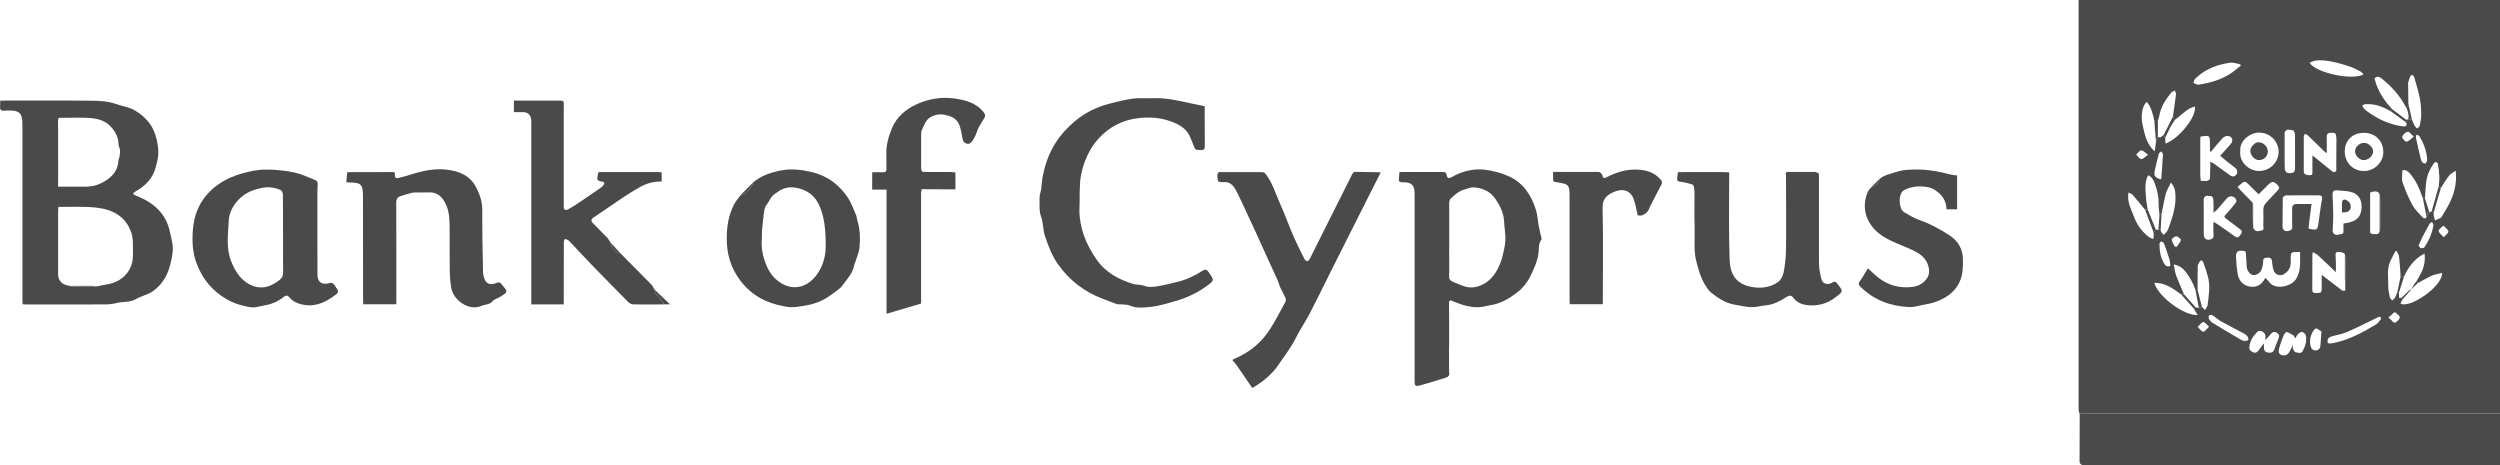 <?xml version="1.0" encoding="UTF-8"?>
<svg id="Layer_2" data-name="Layer 2" xmlns="http://www.w3.org/2000/svg" viewBox="0 0 566.02 105.35">
  <defs>
    <style>
      .cls-1 {
        fill: #4a4a4a;
      }
    </style>
  </defs>
  <g id="Layer_1-2" data-name="Layer 1">
    <g>
      <path class="cls-1" d="m470.83,93.67c-.08-.32-.22-.63-.22-.95-.01-10.67,0-21.34,0-32.02,0-20.23,0-40.47,0-60.7h95.42v93.65c-31.3,0-62.59,0-93.89,0-.44,0-.87.02-1.31.02Zm67.94-41.31c.04-.26.13-.51.13-.77,0-2.23,0-4.46,0-6.69,0-.29-.08-.57-.12-.86-.29-.75-.95-.9-2.16-.45v8.42c0,.43-.11.95.54.96.6.01,1.37.33,1.61-.62Zm-21.44-13.99c.18.86.81.9,1.5.81.73-.09.79-.64.79-1.2,0-2.51.01-5.01-.02-7.52,0-.34-.27-.96-.43-.96-.63-.01-1.42-.49-1.87.38-.04.23-.12.47-.12.7,0,2.21,0,4.41.01,6.62,0,.23.07.47.11.7,0,.09,0,.19.01.28-.01.02-.04.04-.04.06.01.04.04.08.06.13Zm-24.94-11.2c-.14-.26-.28-.51-.42-.77.23-1.67.49-3.35.69-5.02.03-.28-.16-.58-.24-.87-.27.14-.63.22-.81.44-1.25,1.52-2.34,3.13-2.69,5.12-.07.42-.23.83-.35,1.24-.26.06-.52.11-.79.17-.32-1.56-.67-3.1-1.7-4.39-1.05.62-1.41,3.26-1.03,4.93.49,2.18.84,4.53,2.79,6.24.12-.82.21-1.45.29-2.08.14-.43.29-.85.43-1.28.63.59.9-.16,1.32-.34.11.22.23.45.34.67.02.41.04.83.06,1.28,3.05-1.07,7.14-6.16,6.66-8.42-.56.24-1.14.39-1.59.71-1.02.74-1.97,1.58-2.95,2.37Zm52.36.54c.02-.19.04-.39.05-.58.15-.05.3-.11.46-.16.28.06.56.11.84.17.21.46.39.94.63,1.39.12.22.34.39.51.58.2-.2.54-.36.59-.59.18-.86.36-1.74.35-2.61-.01-1.23-.08-2.48-.32-3.69-.32-1.62-.82-3.21-1.28-4.81-.06-.19-.28-.39-.47-.47-.08-.03-.35.22-.42.39-.19.44-.31.91-.46,1.37-.02.02-.06.03-.05.05,0,.04.03.08.04.12.02,1.52.04,3.04.05,4.56.03.1.05.21.08.31.01.11.03.22.04.33l-.64.19c-.1-.15-.21-.3-.29-.46-1.28-2.36-3.09-4.28-5.16-5.97-.53-.43-1.1-.7-1.69-.09.65,2.75,2.13,5.02,4.05,7.03-.11.15-.22.31-.32.46-1.79-1.07-3.68-1.8-5.82-1.64-.22.02-.43.15-.65.23.08.22.11.47.25.64.24.29.53.54.84.76,2.46,1.78,5.13,3.05,8.19,3.4.62.07.86-.28.61-.9Zm-47.19,37.96h-.48c-.56-1.59-1.33-3.07-2.43-4.36-.6-.71-1.31-1.21-2.5-1.44.21.99.28,1.79.55,2.52.54,1.44,1.18,2.84,1.78,4.26-.23,0-.46,0-.68,0-1.8-1.32-3.59-2.67-6.04-2.61.81,3.07,6.73,7.51,9.81,7.28-.31-.52-.57-.96-.84-1.4l.35-.35c.25.05.5.09.74.14.23-.09.46-.18.69-.27.24.26.48.52.72.78.19-.33.38-.66.57-1,.02-.04.02-.11.03-.16.24-2.19.67-4.38.02-6.57-.31-1.04-.61-2.09-1.01-3.1-.22-.55-.63-.56-.92.02-.13.26-.34.53-.34.8-.03,1.82-.02,3.64-.02,5.46Zm45.94-2.92c0-.3,0-.59-.02-.89-.1-1.28-.16-2.56-.32-3.83-.05-.42-.36-.81-.56-1.21-.09.01-.18.02-.26.04-.39.76-.81,1.51-1.16,2.28-.83,1.82-.42,3.76-.46,5.65-.02.84.19,1.69.36,2.52.06.27.35.49.54.73.23-.24.52-.44.67-.71.22-.41.35-.88.52-1.32.11.11.22.22.32.33.02.37.04.74.06,1.15.22-.03.4-.06.58-.09.07.13.13.27.2.4-.17.29-.33.59-.5.88,1.81,1.4,9.58-3.75,9.45-6.89-.81.21-1.61.31-2.33.63-1.1.49-2.13,1.12-3.2,1.69-.06-.19-.13-.39-.19-.58.24-.42.47-.84.71-1.26.84-1.45,1.25-3,1.03-4.86-2.32,1.17-3.64,3.05-4.65,5.2-.27.05-.54.09-.81.14Zm-54.31-10.72c.03.13.02.29.08.39.17.26.37.5.56.76.22-.21.48-.39.67-.63.18-.23.33-.5.43-.78.96-2.62,1.87-5.25,1.57-8.11-.08-.8-.27-1.56-.99-2.31-.44.93-.94,1.7-1.16,2.53-.41,1.55-.66,3.14-.98,4.72-.15,0-.3,0-.46,0-.06-.77-.18-1.55-.17-2.32.04-1.61-.29-3.16-.85-4.65-.28-.77-.63-1.55-1.5-1.95-.1.18-.19.31-.25.45-.58,1.43-.38,2.92-.29,4.39.06.99.26,1.97.4,2.95-.2,0-.4,0-.6,0-.94-1.14-1.87-2.29-2.84-3.4-.19-.22-.56-.29-.93-.47-.03.38-.04.57-.05.75-.08,1.69.74,3.12,1.29,4.64.7,1.92,1.86,3.52,3.51,4.75.25.19.61.24.92.36.03-.32.06-.64.07-.96,0-.19-.04-.37-.07-.56.18-.2.35-.39.53-.59.19,0,.39,0,.58,0,.17.01.34.02.51.04Zm61.38-4.23c.15.11.29.22.44.33,0,.19-.04.38,0,.57.07.4.17.79.26,1.19.43-.18.87-.34,1.28-.55.16-.08.27-.27.37-.43.67-1.17,1.43-2.31,1.97-3.54.9-2.05,1.37-4.2,1.11-6.72-.61.44-1.17.69-1.51,1.12-.68.87-1.23,1.83-1.83,2.76-.17-.09-.35-.17-.52-.26.05-.74.18-1.49.15-2.23-.04-.96-.14-1.93-.33-2.87-.12-.6-.62-.62-.95-.16-.44.63-.83,1.32-1.13,2.03-.79,1.87-.66,3.88-.85,5.84-.15,0-.3,0-.45,0-.06-.12-.13-.23-.17-.36-.65-1.87-1.43-3.68-2.75-5.2-.45-.52-.96-.97-1.74-.75,0,.92-.23,1.9.05,2.72.59,1.76,1.32,3.49,2.21,5.12.57,1.04,1.49,1.89,2.3,2.78.24.27.67.45.92-.1.34-.25-.14-1.05.66-1,.18-.1.35-.2.53-.29Zm-40.57-1.96c0,1-.03,1.99,0,2.99.02.91.09,1.81.14,2.72.4.81.74.93,1.92.64.66-.16.35-.71.37-1.08.04-1.16.05-2.33,0-3.49-.03-.77.26-1.34.78-1.87.85-.87,1.66-1.78,2.5-2.67.38-.4.43-.74-.02-1.17-.98-.94-1.28-.96-2.27.03-.68.68-1.36,1.36-2.05,2.05-.91-.9-1.73-1.69-2.53-2.5-.37-.37-.73-.44-1.14-.1-.35.28-.7.57-1.11.9.28.32.47.56.69.79.9.93,1.81,1.85,2.72,2.78Zm6.84-1.14c-.02,2.24-.04,4.47-.05,6.71.06.67.51.98,1.1.91.64-.07,1.19-.27,1.11-1.2-.11-1.32-.01-2.65-.03-3.97-.01-.62.33-.93.87-.95,1.1-.04,2.21-.01,3.51-.01-.2,1.57-.4,3.04-.58,4.51-.04.37-.13,1.03-.04,1.06.51.16,1.08.25,1.6.19.2-.02.45-.5.5-.79.31-2,.5-4.01.88-6,.15-.8-.16-.92-.75-.93-2.47-.01-4.95-.02-7.42.01-.24,0-.47.3-.71.45Zm14.12,21.09c0-.08.02-.16.03-.24.02-2.13.05-4.27.05-6.4,0-.53-.08-1.07-.13-1.6-.29-.44-1.65-.7-1.99-.36-.08.08-.14.24-.14.36.02.56.07,1.12.08,1.69.02.74,0,1.47,0,2.38-1.44-1.37-2.74-2.62-4.07-3.84-.3-.27-.69-.44-1.14-.71-.07.36-.11.46-.11.57,0,2.65,0,5.3-.02,7.95,0,.65.35.78.88.75.55-.04,1.24.14,1.25-.75.02-1.05,0-2.09,0-3.37,1.68,1.29,3.21,2.46,4.73,3.63.18-.02.37-.04.55-.06Zm-2.03-27.09c.05-.25.15-.5.16-.76.02-1.93.02-3.87,0-5.8,0-.31-.08-.62-.12-.94-.06-1.04-.21-1.14-1.21-1.15-.89,0-1,.47-.97,1.2.05,1.09.01,2.19.01,3.41-.26-.17-.4-.24-.51-.34-1.26-1.23-2.51-2.47-3.78-3.68-.18-.17-.45-.23-.68-.34-.08.24-.24.47-.24.71-.02,2.57-.02,5.14,0,7.71,0,.68.39.92,1.36.95.72.02.59-.47.6-.89,0-1.15,0-2.29,0-3.58.24.19.35.26.45.34,1.24,1.01,2.48,2.02,3.73,3.02.36.29.74.69,1.21.13Zm-29.94,6.15c-.04.18-.13.36-.13.53,0,2.53,0,5.06.01,7.59,0,.18.09.36.13.53.18.62.64.86,1.23.77.66-.1,1.02-.42.93-1.2-.09-.87-.02-1.76-.02-2.8.35.18.6.26.8.41,1.32.91,2.64,1.81,3.94,2.76.47.34.81.46,1.21-.09.36-.49.82-.91.08-1.45-1.07-.79-2.11-1.62-3.18-2.41-.42-.31-.5-.48-.08-.91.8-.81,1.51-1.71,2.23-2.59.13-.16.25-.46.19-.65-.28-.94-1.48-1.2-2.12-.47-.75.85-1.48,1.74-2.23,2.59-.19.22-.45.38-.83.7,0-1.09.03-1.96-.02-2.81-.02-.32-.23-.9-.36-.9-.61-.01-1.38-.48-1.79.4Zm-.83-5.18c.03.42.07.84.1,1.27.51.01,1.02.07,1.52.01.21-.02.39-.3.58-.46,0-.22.01-.45.02-.67v-.79c.02-.49.04-.99.06-1.48-.01-.15-.03-.31-.04-.46.14-.11.28-.22.42-.33,1.35.96,2.71,1.91,4.03,2.9.53.4.98.38,1.41-.04.42-.41.35-1.16-.17-1.59-.58-.49-1.21-.92-1.8-1.4-.56-.45-1.09-.92-1.62-1.36.88-.99,1.69-1.83,2.43-2.73.65-.79.24-1.73-.78-1.77-.38-.02-.87.25-1.14.54-.91.98-1.75,2.02-2.61,3.04-.08-.03-.15-.06-.23-.09,0-.93.03-1.87-.02-2.79-.01-.25-.27-.67-.44-.69-.55-.04-1.11.07-1.66.13-.02.21-.04.43-.06.64,0,2.71,0,5.42,0,8.13Zm14.73,23.25c.34.35.62.57.81.85,1.32,1.97,5,1.15,6.09-.52,1.27-1.95.92-4.02.96-6.19-.35,0-.61,0-.88,0-1.07,0-1.23.16-1.23,1.2,0,.46.02.92,0,1.38-.06,1.09-.65,1.89-1.53,2.44-.86.53-2.02.11-2.34-.84-.23-.68-.3-1.41-.38-2.13-.07-.72-.52-.8-1.09-.77-.52.03-.92.07-.9.81.01.62-.14,1.28-.37,1.87-.32.85-1.22,1.36-1.96,1.24-.65-.1-1.34-1.02-1.4-1.88-.06-.99-.1-1.99-.18-2.98-.01-.19-.11-.54-.21-.55-.5-.06-1.07-.18-1.5,0-.29.11-.56.69-.54,1.05.06,1.36.16,2.73.38,4.08.24,1.44,1.08,2.53,2.55,2.86,1.6.35,2.88-.24,3.71-1.91Zm22.36-32.85c-2.58-.01-4.36,1.68-4.38,4.18-.02,2.54,1.85,4.48,4.35,4.47,2.38-.01,4.44-2,4.38-4.39-.07-2.47-1.82-4.24-4.35-4.25Zm-28.04,4.18c-.26,2.61,2.14,4.46,4.21,4.47,2.46,0,4.43-1.89,4.48-4.3.05-2.13-1.73-4.4-4.43-4.4-2.02,0-4.46,1.8-4.26,4.23Zm23.36,16.36c2.67-.36,3.75-1.11,4.06-3.06.27-1.72-.3-3.35-1.91-3.95-1.09-.41-2.36-.38-3.55-.5-.73-.08-1.1.23-1.06,1.03.09,1.69.14,3.39.16,5.08,0,.99-.12,1.98-.14,2.97-.01.7.56,1.12,1.22.97.21-.05.41-.13.62-.13.46,0,.63-.21.61-.65-.02-.56,0-1.13,0-1.75Zm-23.23-35.77c-.05-.1-.09-.2-.14-.29-.76-.13-1.55-.45-2.27-.35-2.12.29-4.16.94-5.99,2.08-.7.44-1.34,1-1.95,1.57-.22.21-.26.6-.38.91.38.15.79.47,1.14.41,2.63-.39,5.16-1.11,7.4-2.6.77-.52,1.46-1.14,2.19-1.72Zm27.76,2c-.18-.21-.32-.46-.53-.57-.74-.4-1.47-.82-2.25-1.09-2.06-.72-4.15-1.33-6.33-1.5-1.06-.08-2.12-.03-3.08.56,1.51,2.28,9.63,4.02,12.2,2.61Zm-15.46,59.79c-.18-.35-.22-.58-.35-.67-.51-.31-1.03-.65-1.59-.81-.15-.04-.55.51-.69.84-.37.89-.69,1.8-.96,2.73-.11.4-.22.97-.02,1.26.54.77,1.76.62,2.25-.21.28-.48.5-.99.85-1.69,0,.45-.07.7.02.89.14.3.36.77.58.78.53.04,1.21.47,1.61-.26.6-1.1.97-2.27.72-3.52-.07-.33-.49-.7-.83-.82-.23-.08-.65.22-.89.44-.26.24-.41.59-.69,1.02Zm-7.07,1.13c0,.43,0,.61,0,.79-.03.63.14,1.13.85,1.26.68.13,1.24.02,1.52-.71.32-.86.61-1.72.97-2.56.25-.58.05-.91-.44-1.21-.47-.29-.86-.24-1.22.18-.41.48-.84.94-1.37,1.52.02-.45.06-.73.04-1-.07-.82-1.26-1.47-1.82-.92-.96.96-1.73,2.06-1.83,3.5-.04.7.39.95.91,1.17.52.21.88-.04,1.18-.44.35-.47.7-.93,1.18-1.57Zm14.46-.06c.18.02.34.07.5.06.3-.02.6-.05.89-.11,3.48-.73,6.54-2.4,9.55-4.2.42-.25.72-.72,1.03-1.12.09-.11.08-.41,0-.51-.08-.09-.36-.11-.5-.04-.57.25-1.11.56-1.67.83-1.88.89-3.73,1.84-5.65,2.64-1.04.43-2.19.59-3.28.91-.7.21-1.09.68-.85,1.55Zm-17.98-.75c.04-.82-.53-1.17-1.09-1.48-1.71-.93-3.46-1.8-5.15-2.75-.66-.37-1.21-.91-1.85-1.31-.2-.13-.66-.18-.76-.06-.15.17-.21.59-.1.8.17.35.45.7.78.9,2.05,1.26,4.12,2.48,6.19,3.7.6.36,1.22.67,2,.2Zm16.55-1.91c-.24-.15-.49-.26-.69-.44-.44-.38-.75-.27-1.06.17-.67.97-.95,2.06-.78,3.21.09.6.27,1.31,1.12,1.35.83.03,1.14-.49,1.19-1.22.08-1.01.14-2.02.21-3.07Zm23.92-39.11c-.14-1.86-.82-3.55-1.76-5.13-.1-.17-.44-.2-.67-.3-.04.24-.15.49-.1.71.28,1.33.58,2.66.9,3.99.12.49.24,1,.47,1.44.11.21.48.38.74.39.13,0,.3-.38.4-.62.06-.14.01-.32.01-.48Zm-1.93,19.68c.19.22.33.54.52.57.27.04.71-.03.83-.22.99-1.53,1.74-3.18,2.01-5,.03-.22-.22-.47-.35-.71-.19.16-.45.28-.56.49-.57,1.01-1.12,2.04-1.65,3.07-.28.54-.5,1.12-.8,1.79Zm-58.27-15c.14-1.9.29-3.76.39-5.63.01-.23-.25-.47-.39-.71-.18.17-.48.31-.53.51-.31,1.14-.58,2.29-.84,3.45-.1.44-.22.9-.16,1.33.04.28.35.57.61.75.25.17.59.2.92.29Zm2.07,19.6c-.05-.46-.04-.93-.17-1.35-.39-1.25-.81-2.5-1.27-3.73-.08-.21-.38-.41-.61-.45-.11-.02-.42.34-.42.52,0,1.58.24,3.11,1.07,4.49.27.45.64.82,1.4.52Zm55.12-29.27c-.58-.49-1.06-1.18-1.39-1.11-.5.1-1.09.65-1.25,1.14-.09.26.71,1.17.97,1.12.55-.1,1.01-.66,1.66-1.15Zm6.77,22.78c.44-.51,1.13-1,1.06-1.31-.11-.5-.73-.89-1.13-1.33-.38.4-1.08.81-1.07,1.2.01.44.66.87,1.14,1.44Zm-53.13,20.24c-.54-.45-1.01-1.11-1.3-1.04-.48.12-.85.7-1.27,1.09.41.39.79,1.03,1.25,1.09.34.05.79-.65,1.33-1.14Zm40.6-2.07c.36.34.71.57.94.89.27.37.54.33.83.13.26-.19.53-.41.69-.69.39-.7-.34-.91-.65-1.3-.27-.34-.53-.24-.8.07-.26.3-.6.54-1,.89Zm-48.34-16.04c.14,0,.28.01.42.02.34-.5.79-.97.94-1.53.05-.19-.64-.8-1.02-.82-.36-.02-1.07.51-1.05.75.04.54.44,1.05.7,1.57Zm-6.07-20.81c-.66-.46-1.1-.99-1.55-1-.37,0-.75.62-1.13.96.38.37.74,1,1.14,1.02.42.02.88-.53,1.54-.98Z"/>
      <path class="cls-1" d="m470.83,93.67c.44,0,.87-.02,1.31-.02,31.3,0,62.59,0,93.89,0v11.71c-31.35,0-62.7,0-94.04,0q-1.2,0-1.18-1.11s.04-.03.04-.05c0-.04,0-.08-.02-.12,0-3.23.02-6.46.03-9.68,0-.24-.01-.48-.02-.72Z"/>
      <path class="cls-1" d="m5.13,68.89c-.02-.33-.05-.62-.05-.91,0-12.76,0-25.52,0-38.27,0-.7,0-1.41-.02-2.11-.07-1.93-.79-2.59-2.75-2.57-.44,0-.88-.04-1.3.02-.82.11-1.07-.25-.98-1.01.04-.37,0-.75,0-1.23.33-.02.62-.04.9-.04,6.48,0,12.96-.05,19.44.03,1.98.02,3.98.06,5.9.75,1.38.49,2.93.68,4.17,1.4,2.18,1.27,3.95,3.05,4.73,5.57.5,1.61.81,3.26.62,4.95-.09.79-.32,1.57-.52,2.35-.67,2.6-2.4,4.31-4.68,5.58-.19.1-.32.31-.48.46.2.14.38.32.6.4,3.91,1.52,6.88,3.96,7.76,8.24.31,1.5.82,2.99.62,4.58-.45,3.56-1.49,6.83-4.63,8.95-1.09.73-2.49.99-3.63,1.66-1.38.81-2.91.56-4.35.9-.85.2-1.73.33-2.6.33-5.99.03-11.98.02-17.97.01-.24,0-.48-.02-.79-.04Zm8.04-33.11c0,.1,0,.2,0,.3,0,.12,0,.23,0,.35,0,.1,0,.2,0,.3,0,.12,0,.23,0,.35,0,.1,0,.2,0,.3,0,.12,0,.23,0,.35,0,.15,0,.31,0,.46,0,.06,0,.13,0,.19,0,.37,0,.74,0,1.11,0,.06,0,.13,0,.19,0,.1,0,.2,0,.3,0,.12-.01.23-.02.35v1.94c1.89,0,3.71-.02,5.53,0,1.39.02,2.76-.1,4.02-.7,2.27-1.07,4-2.59,4.12-5.33,0-.2.17-.38.2-.58.08-.54.19-1.08.16-1.61-.03-.48-.34-.94-.35-1.41-.02-1.52-.65-2.74-1.63-3.85-1.44-1.63-3.4-2.03-5.42-2.11-2.12-.09-4.24,0-6.36,0-.08.06-.16.12-.24.17-.02.15-.03.29-.05.44,0,.06,0,.12,0,.19,0,.1,0,.2.01.3,0,.06,0,.13,0,.19,0,.15,0,.31,0,.46,0,.49.01.99.02,1.48,0,.1,0,.2,0,.3,0,.12,0,.23,0,.35,0,.1,0,.2,0,.3,0,.12,0,.23,0,.35,0,.1,0,.2,0,.3,0,.12,0,.23,0,.35,0,.1,0,.2,0,.3,0,.12,0,.23,0,.35,0,.1,0,.2,0,.3,0,.12,0,.23,0,.35,0,.1,0,.2,0,.3,0,.12,0,.23,0,.35,0,.1,0,.2,0,.3,0,.12,0,.23,0,.35,0,.1,0,.2,0,.3,0,.12,0,.23,0,.35,0,.1,0,.2,0,.3,0,.12,0,.23,0,.35Zm-.02,25.65c0,.12,0,.25,0,.37,0,.09,0,.19,0,.28,0,.13.01.26.02.38.21,1.45,1.2,2.04,2.52,2.26.18.05.36.14.54.14,1.74,0,3.47-.01,5.21-.02.1,0,.21,0,.31,0,.06,0,.12,0,.18,0,.76-.15,1.52-.33,2.29-.45,3.44-.54,5.86-3.08,5.87-6.49,0-1.06.04-2.11-.01-3.17-.04-.69-.13-1.39-.35-2.04-1.25-3.71-4.25-5.26-7.81-5.67-2.85-.33-5.75-.14-8.63-.19-.03.05-.06.11-.09.16l-.04.92v.21c0,4.43,0,8.85,0,13.28Z"/>
      <path class="cls-1" d="m328.07,78.7c0,.1,0,.21,0,.31,0,.11,0,.23,0,.34,0,.1,0,.21,0,.31v.34c0,.1,0,.21,0,.31,0,.11,0,.23,0,.34,0,.1,0,.21,0,.31v.34c0,.1,0,.21,0,.31,0,.11,0,.23,0,.34,0,.1,0,.21,0,.31,0,.65.01,1.31.02,1.96.17.71-.12,1.11-.82,1.31-1.87.55-3.72,1.19-5.6,1.68-1.31.34-1.39.2-1.39-1.11,0-14.08,0-28.15,0-42.23,0-1.61-.44-2.3-1.7-2.55-.42-.08-.87,0-1.3-.05-.2-.03-.55-.2-.56-.31,0-.65.07-1.31.12-1.96.17-.02.34-.04.51-.06,3.1,0,6.19,0,9.29,0,.06,0,.13.01.19.02.5-.03.63.29.71.7.13.67.46.82,1.1.46,2.31-1.32,4.85-2,7.48-1.7,1.9.22,3.85.74,5.59,1.54,3.24,1.5,5.05,4.34,6.06,7.65.36,1.19.41,2.48.64,3.72.13.73.33,1.44.49,2.17.06.26.2.61.08.76-.75.98-.5,2.19-.67,3.26-.29,1.78-1.01,3.35-1.77,4.91-.73,1.5-1.75,2.8-3.09,3.82-1.77,1.34-3.65,2.48-5.91,2.83-.91.14-1.8.44-2.71.47-2.03.09-3.92-.55-5.77-1.3-.23-.09-.45-.25-.67-.26-.11,0-.24.26-.36.4.01.07.02.14.03.21.01.86.02,1.73.03,2.59,0,.11,0,.23,0,.34,0,.1,0,.21,0,.31,0,.11,0,.23,0,.34v.31c0,.11,0,.23,0,.34,0,.1,0,.21,0,.31,0,.11,0,.23,0,.34,0,.1,0,.21,0,.31,0,.11,0,.23,0,.34,0,.1,0,.21,0,.31,0,.11,0,.23,0,.34,0,.1,0,.21,0,.31,0,.11,0,.23,0,.34,0,.1,0,.21,0,.31,0,.11,0,.23,0,.34,0,.1,0,.21,0,.31,0,.11,0,.23,0,.34,0,.1,0,.21,0,.31,0,.11,0,.23,0,.34,0,.1,0,.21,0,.31,0,.33,0,.66,0,.99Zm.05-24.48c0,1.98-.04,3.96,0,5.93.09,3.78-.77,3.01,2.95,4.52,1.06.43,2.2.54,3.33.23,2.14-.59,3.62-1.99,4.63-3.91.42-.81.8-1.66,1.03-2.54.35-1.33.69-2.69.77-4.05.08-1.35-.23-2.72-.28-4.08-.07-2.1-.96-3.88-2.15-5.51-1.15-1.57-2.82-2.26-4.75-2.39-.7-.05-1.28.28-1.92.44-1.27.31-2.16,1.06-3.07,1.89-.44.39-.56.79-.55,1.34.02,2.71,0,5.42.01,8.13Z"/>
      <path class="cls-1" d="m135.82,38.96c4.35,0,8.7,0,13.04,0,.06,0,.13,0,.19.01.24.02.48.03.76.05v2.09c-1.8-.08-3.45.42-4.97,1.27-1.27.71-2.51,1.48-3.72,2.29-2.25,1.5-4.45,3.07-6.71,4.56-.71.47-.59.86-.12,1.34,1.07,1.11,2.17,2.19,3.24,3.31.29.31.49.7.73,1.06.05.94.88,2.13,2.27,2.46.06.06.12.11.17.17.05.05.1.11.15.16,2.22,2.24,4.45,4.48,6.66,6.73.24.24.38.58.56.88l.13.19s.06.06.05.1c.03.86.57,1.39,1.15,1.95.39.38.64.89.95,1.34-2.31,0-4.63.04-6.94,0-.41,0-.9-.26-1.19-.55-2.81-2.83-5.6-5.68-8.37-8.54-1.6-1.65-3.16-3.35-4.74-5.02-.15-.16-.29-.34-.48-.44-.23-.12-.53-.28-.73-.21-.15.05-.24.44-.24.68-.02,4.5-.02,8.99-.02,13.49,0,.18,0,.37,0,.58h-7.35c0-.3,0-.61,0-.92,0-13.33,0-26.65,0-39.98,0-.32.01-.65-.02-.97-.09-1.01-.8-1.66-1.81-1.66-.65,0-1.3,0-2.11,0v-2.6c.89,0,1.7,0,2.51,0,2.69,0,5.39.02,8.08,0,.55,0,.73.19.71.7-.02.62-.01,1.25-.01,1.87,0,7.12,0,14.25,0,21.37,0,.8.33,1.03,1.06.64.9-.49,1.77-1.06,2.62-1.64,1.6-1.07,3.19-2.16,4.77-3.26.22-.15.41-.36.56-.58.28-.42.21-.67-.36-.76-.37-.06-.99-.27-1.02-.49-.08-.53.12-1.09.21-1.64.12,0,.23,0,.35,0Z"/>
      <path class="cls-1" d="m244.4,46.83c0,.1,0,.21,0,.31,0,.13-.02.26-.02.39.03,4.17,1.53,7.82,3.88,11.21,2.06,2.96,5,4.54,8.34,5.56.08.02.16.05.24.06.85.1,1.66.12,2.52.43.83.31,1.9.15,2.82,0,1.49-.24,2.95-.63,4.42-.98,2.01-.48,3.85-1.36,5.58-2.46.64-.41.97-.43,1.43.22,1.34,1.87,1.39,1.89-.46,3.23-2.17,1.56-4.57,2.69-7.14,3.4-1.82.51-3.65,1.1-5.52,1.28-1.51.15-3.1.38-4.65-.28-.71-.31-1.6-.22-2.41-.31-.19-.02-.4.04-.56-.02-1.1-.41-2.19-.83-3.28-1.25-4.13-1.59-7.48-4.14-10.04-7.78-1.39-1.97-2.21-4.14-2.96-6.39-.47-1.41-.36-2.91-.84-4.24-.54-1.48-.35-2.92-.39-4.37-.02-.7.28-1.4.38-2.11.11-.77.12-1.55.25-2.31.51-2.92,1.44-5.65,3.07-8.19,1.18-1.84,2.62-3.36,4.26-4.75,2.27-1.93,4.88-3.22,7.75-3.98,1.82-.48,3.66-.93,5.52-1.19,1.42-.19,2.89,0,4.34-.07,2.99-.14,5.86.54,8.74,1.17.98.21,1.97.41,3.08.64,0,.53,0,1.17,0,1.81,0,2.41,0,4.82.03,7.23,0,.6-.12.89-.8.88-1.38-.02-1.37.01-1.85-1.31-.18-.51-.43-.99-.62-1.5-.64-1.67-1.98-2.64-3.52-3.32-2.69-1.19-5.51-1.43-8.42-1.07-3.53.44-6.48,2.02-8.83,4.58-1.41,1.54-2.43,3.36-3.18,5.37-.37,1.01-.63,2.03-.83,3.04-.26,1.33-.21,2.72-.29,4.09,0,.11,0,.23,0,.34,0,.1,0,.21,0,.31,0,.11,0,.23,0,.34,0,.1,0,.21,0,.31,0,.55-.02,1.09-.02,1.64Z"/>
      <path class="cls-1" d="m276.34,38.97c3.04,0,6.08,0,9.12.01.06,0,.12,0,.19.01.59-.06.81.27,1.15.74,1.45,2.03,2.11,4.41,3.12,6.63,1.03,2.26,1.84,4.61,2.83,6.88.78,1.8,1.67,3.56,2.54,5.31.13.26.44.58.67.58.22,0,.5-.35.63-.61,3.2-6.37,6.39-12.76,9.59-19.14.08-.16.23-.28.35-.41.07-.02.15-.04.22-.06,1.62.03,3.24.05,4.85.08.06,0,.13,0,.19.01.24.01.48.02.82.04-.67,1.33-1.31,2.57-1.94,3.82-1.44,2.85-2.87,5.69-4.3,8.54-1.65,3.28-3.31,6.56-4.96,9.85-1.63,3.26-3.22,6.55-4.9,9.78-.96,1.84-2.16,3.55-3.08,5.41-1.09,2.21-2.59,4.12-3.96,6.13-1.52,2.26-3.56,3.87-5.91,5.27-.15-.2-.3-.38-.44-.58-1.07-1.56-2.14-3.12-3.22-4.69-.09-.13-.19-.26-.31-.38-.7-.67-.71-.7.14-1.07,3.29-1.42,5.94-3.62,7.84-6.62,1.25-1.98,2.33-4.07,3.45-6.14.13-.24.13-.65.02-.91-.37-.84-.84-1.64-1.23-2.48-.22-.49-.32-1.03-.54-1.52-.76-1.7-1.56-3.38-2.33-5.08-1.05-2.3-2.08-4.6-3.13-6.89-1.02-2.22-2.06-4.43-3.1-6.64-.33-.69-.66-1.38-1.04-2.04-.62-1.04-1.44-1.73-2.79-1.54-.38.05-1.13-.15-1.13-.25-.01-.68-.41-1.44.23-2.05.12,0,.23,0,.35,0Z"/>
      <path class="cls-1" d="m71.87,56.59c0,.1,0,.21,0,.31,0,.11,0,.23,0,.34,0,.1,0,.21,0,.31,0,.11,0,.23,0,.34,0,.1,0,.21,0,.31,0,.11,0,.23,0,.34,0,.1,0,.21,0,.31,0,.11,0,.23,0,.34,0,.1,0,.21,0,.31,0,.11,0,.23,0,.34,0,.1,0,.21,0,.31,0,.11,0,.23,0,.34,0,.43,0,.86,0,1.28,0,.06,0,.12,0,.18.04.38,0,.77.12,1.12.32,1.01,1.21,1.41,2.45,1.05.62-.18.96-.06,1.34.49,1.05,1.56,1.09,1.54-.47,2.62-2.1,1.45-4.34,2.33-6.97,1.7-1.08-.26-2.06-.7-2.78-1.56-.45-.54-.83-.57-1.36-.13-1.38,1.16-3.02,1.72-4.78,2-.55.09-1.1.27-1.65.33-1.07.12-2.06-.21-3.09-.46-1.18-.28-2.26-.73-3.28-1.31-3.32-1.9-5.6-4.64-6.93-8.27-.95-2.58-1-5.22-.77-7.82.42-4.6,2.7-8.19,6.72-10.6,1.77-1.06,3.69-1.71,5.71-2.19,1.65-.39,3.29-.6,4.94-.52,1.9.08,3.8.25,5.69.68,1.59.36,2.98,1.05,4.46,1.62.58.22.76.56.71,1.16-.07.67-.05,1.35-.07,2.03,0,.11,0,.23,0,.34,0,.1,0,.21,0,.31,0,.11,0,.23,0,.34,0,.1,0,.21,0,.31,0,.11,0,.23,0,.34,0,.1,0,.21,0,.31,0,.11,0,.23,0,.34,0,.1,0,.21,0,.31,0,.11,0,.23,0,.34,0,.1,0,.21,0,.31,0,.11,0,.23,0,.34,0,.1,0,.21,0,.31,0,.11,0,.23,0,.34,0,.1,0,.21,0,.31,0,.11,0,.23,0,.34,0,.1,0,.21,0,.31,0,.11,0,.23,0,.34,0,.1,0,.21,0,.31,0,.11,0,.23,0,.34,0,.1,0,.21,0,.31,0,.11,0,.23,0,.34,0,.1,0,.21,0,.31,0,.11,0,.23,0,.34,0,.1,0,.21,0,.31,0,.11,0,.23,0,.34,0,.1,0,.21,0,.31,0,.11,0,.23,0,.34,0,.1,0,.21,0,.31,0,.11,0,.23,0,.34,0,.1,0,.21,0,.31,0,.11,0,.23,0,.34,0,.1,0,.21,0,.31,0,.11,0,.23,0,.34,0,.1,0,.21,0,.31,0,.11,0,.23,0,.34,0,.1,0,.21,0,.31,0,.11,0,.23,0,.34,0,.1,0,.21,0,.31,0,.11,0,.23,0,.34Zm-7.8-3.6c0-2.98.02-5.96-.02-8.93,0-.36-.23-.91-.51-1.04-.65-.3-1.38-.48-2.09-.57-1.25-.17-2.45.12-3.66.48-1.62.48-2.94,1.33-4.05,2.58-1.12,1.25-1.87,2.84-1.94,4.33-.14,3.09-.67,6.25.53,9.3,1,2.54,2.44,4.71,5.11,5.65,2.22.78,4.19-.07,5.94-1.48.52-.42.73-.95.72-1.63-.03-2.9-.01-5.79-.01-8.69Z"/>
      <path class="cls-1" d="m78.96,38.98c3.26,0,6.52-.01,9.78-.02.06,0,.13,0,.19,0,.49-.04.52.27.47.62-.07.58.21.84.75.72.92-.21,1.84-.45,2.73-.74,2.69-.86,5.45-1.48,8.26-1.15,2.76.32,5.28,1.28,6.67,4.02.82,1.6,1.38,3.2,1.38,5.05-.02,4.68.07,9.36.17,14.03.01.65.17,1.34.46,1.92.46.92,1.39,1.13,2.58.63.52-.21.86-.17,1.18.3.37.56,1.07,1.09,1.07,1.63,0,.4-.85.85-1.38,1.2-.54.36-1.3.5-1.69.97-.72.86-1.75.73-2.61,1.11-2.82,1.23-6.37-1.33-6.81-4.13-.22-1.35-.32-2.73-.34-4.09-.05-3.47.03-6.94-.04-10.4-.03-1.71-.23-3.42-1.12-4.96-.77-1.33-1.83-2.18-3.47-2.13-1.1.03-2.2,0-3.3.02-.32,0-.65.06-.96.15-.69.19-1.38.41-2.07.61-.79.23-1.16.66-1.15,1.58.04,7.48.02,14.95.02,22.43,0,.16,0,.32,0,.54h-7.48c-.02-.32-.05-.61-.05-.9,0-7.83,0-15.66-.02-23.49,0-2.8-.37-3.14-3.2-3.2-.13,0-.27-.02-.57-.04.07-.76.14-1.51.2-2.26.11,0,.23-.01.34-.02Z"/>
      <path class="cls-1" d="m411.83,44.23c0,.1,0,.2,0,.3,0,.12,0,.23,0,.35,0,.1,0,.2,0,.3,0,.12,0,.23,0,.35,0,.1,0,.2,0,.3,0,.12,0,.23,0,.35,0,.1,0,.2,0,.3,0,.12,0,.23,0,.35,0,.1,0,.2,0,.3,0,.12,0,.23,0,.35,0,.1,0,.2,0,.3,0,.12,0,.23,0,.35,0,.1,0,.2,0,.3,0,.12,0,.23,0,.35,0,.1,0,.2,0,.3,0,.12,0,.23,0,.35,0,.1,0,.2,0,.3,0,.12,0,.23,0,.35,0,.1,0,.2,0,.3,0,.12,0,.23,0,.35,0,.1,0,.2,0,.3,0,.12,0,.23,0,.35,0,.1,0,.2,0,.3,0,.12,0,.23,0,.35,0,.1,0,.2,0,.3,0,.12,0,.23,0,.35,0,.1,0,.2,0,.3,0,.12,0,.23,0,.35,0,.1,0,.2,0,.3,0,.12,0,.23,0,.35,0,.1,0,.2,0,.3,0,.12,0,.23,0,.35,0,.1,0,.2,0,.3,0,.12,0,.23,0,.35,0,.15,0,.31,0,.46,0,.06,0,.13,0,.19,0,.1,0,.2,0,.3,0,.12,0,.23,0,.35,0,.1,0,.2,0,.3,0,.12,0,.23,0,.35,0,.1,0,.2,0,.3,0,.12,0,.23,0,.35,0,.15,0,.31,0,.46,0,.06,0,.13,0,.19,0,.1,0,.2,0,.3,0,.22,0,.45.01.67,0,.1,0,.2.01.3,0,.06,0,.13,0,.19,0,.1.01.2.02.3.01.18.02.35.03.53.17.84.28,1.7.53,2.51.3.95,1.42,1.26,2.39.66.55-.35.81-.24,1.18.24,1.34,1.72,1.36,1.71-.36,3.04-1.99,1.53-4.26,2.14-6.71,1.78-1.11-.16-2.19-.65-2.91-1.63-.43-.58-.9-.59-1.47-.23-1.46.94-2.95,1.77-4.74,1.94-1.1.1-2.19.43-3.28.41-1.19-.02-2.38-.34-3.57-.52-2.16-.33-3.93-1.46-5.57-2.79-.59-.48-1.02-1.2-1.42-1.86-.95-1.58-1.41-3.31-1.88-5.09-.7-2.63-.31-5.24-.41-7.85-.1-2.62-.01-5.25-.03-7.88,0-.48-.07-.96-.18-1.42-.04-.17-.26-.37-.43-.42-.85-.22-1.71-.47-2.58-.56-.57-.06-.79-.22-.73-.77.06-.46.1-.93.16-1.39.12,0,.23-.01.35-.02.64,0,1.29,0,1.94-.01.06,0,.13,0,.19,0,2.55,0,5.1,0,7.65,0,.28.01.56.02.83.03.19.01.38.03.65.04,0,.3,0,.59,0,.88.01,6.28-.12,12.57.1,18.84.1,2.7.94,5.26,4.45,6.1,2.22.53,4.59.39,6.54-1.02.65-.47,1.11-1.45,1.26-2.27.32-1.68.5-3.4.52-5.11.06-5.41,0-10.83,0-16.24,0-.3-.03-.59-.05-.89.03-.11.06-.21.1-.32.1-.02.2-.05.3-.07.17,0,.34,0,.51,0,1.9,0,3.79,0,5.69,0,.06,0,.13,0,.19.01.23.12.46.23.69.35,0,.06,0,.13.01.19,0,.42.01.85.02,1.27,0,.06,0,.13-.01.19,0,.1,0,.2,0,.3,0,.12,0,.23,0,.35,0,.1,0,.2,0,.3,0,.12,0,.23,0,.35,0,.1,0,.2,0,.3,0,.12,0,.23,0,.35,0,.1,0,.2,0,.3v.35c0,.1,0,.2,0,.3,0,.12,0,.23,0,.35Z"/>
      <path class="cls-1" d="m170.46,41.35c1.85-1.6,4.11-2.31,6.42-2.77,2.24-.44,4.48-.17,6.72.33,1.86.42,3.56,1.19,5.04,2.29,1.24.92,2.35,2.12,3.22,3.39.86,1.25,1.36,2.75,1.98,4.15.15.33.13.73.25,1.09.64,2.03.7,4.13.51,6.19-.12,1.24-.7,2.44-1.07,3.66-.02.08-.09.14-.1.22-.3,1.91-1.64,3.26-2.69,4.73-.6.84-1.63,1.39-2.48,2.05-1.87,1.44-4,2.24-6.32,2.57-.93.13-1.88.34-2.81.3-1.03-.04-2.07-.27-3.08-.52-3.94-1-7.02-3.17-9.21-6.64-1.55-2.44-2.23-5.05-2.29-7.92-.06-2.89.33-5.66,1.67-8.23.38-.73.96-1.35,1.44-2.03.95-.05,2.67-1.8,2.81-2.86Zm2.06,11.35c0,.31,0,.62-.01.92l-.02.37c-.16,1.77.1,3.52.67,5.15.58,1.66,1.39,3.21,2.87,4.39,3.05,2.43,6.44,1.77,8.66-1.03,1.53-1.92,2.25-4.26,2.26-6.77,0-2.26-.07-4.49-.62-6.72-.72-2.91-1.92-5.26-5.04-6.24-1.94-.61-3.69-.49-5.32.76-.35.27-.77.47-1.06.8-.34.37-.58.84-.84,1.28-.34.57-.86,1.12-.97,1.74-.29,1.64-.4,3.3-.58,4.96,0,.13,0,.25,0,.38Z"/>
      <path class="cls-1" d="m215.71,39c.19.01.38.03.61.04v3.82h-1.91c-.28,0-.55,0-.83,0-.16,0-.32,0-.47,0h-.18c-.97,0-1.95,0-2.92-.01-.06,0-.12-.01-.18-.02-.32,0-.64,0-.97,0-.06,0-.12,0-.17.01-.05.31-.15.61-.15.92,0,8.04,0,16.09,0,24.13v.84c-2.64.78-5.17,1.53-7.82,2.31v-28.11h-3.25v-3.93c.82,0,1.6-.03,2.38,0,.62.03.89-.15.85-.82-.05-1.08.02-2.17-.02-3.25-.07-2.05.49-4.01,1.24-5.84,1.06-2.6,3.13-4.36,5.69-5.52,2.65-1.2,5.49-1.66,8.33-1.29,2.51.33,5.04.95,6.77,3.13.35.45.45.84.15,1.32-.44.73-.92,1.45-1.31,2.2-.31.6-.47,1.28-.77,1.89-.27.54-.55,1.12-.99,1.51-.61.54-1.58.11-1.79-.67-.33-1.23-.35-2.51-.96-3.71-.65-1.27-1.78-1.63-2.91-1.91-1.35-.33-2.81-.08-3.87.78-.73.6-1.11,1.67-1.53,2.59-.2.44-.18.99-.18,1.5-.02,2.41-.02,4.82,0,7.23,0,.25.17.5.26.76.35.01.7.03,1.05.04,1.68,0,3.36,0,5.04,0,.28.01.56.02.83.03Z"/>
      <path class="cls-1" d="m423.53,42.57c.01-.06.04-.1.1-.12,1.05-.23,1.71-.83,1.89-1.91,1.07-.94,2.45-1.14,3.74-1.58,1.65-.56,3.34-.59,5.03-.58,2.47.02,4.87.48,7.25,1.12.48.13,1,.15,1.56.23v7.67h-2.4c-.02-1.59-.69-2.91-1.95-3.89-.56-.44-1.21-.9-1.89-1.05-1.94-.43-3.88-.37-5.71.56-.1.05-.19.11-.27.18-1.13.93-1.01,4.12.23,4.85,1.13.66,2.28,1.36,3.51,1.78,2.41.83,4.59,2.06,6.71,3.42,2.03,1.3,3.12,3.22,3.1,5.64,0,1.26-.01,2.56-.34,3.76-.83,3.02-3.1,4.72-5.94,5.73-1.01.35-2.08.52-3.13.73-.89.18-1.8.46-2.69.42-4.2-.17-7.94-1.53-11-4.49-.44-.43-.72-.76-.24-1.4.66-.88,1.19-1.87,1.82-2.89.77.71,1.45,1.39,2.19,1.99,2.29,1.82,4.95,2.59,7.83,2.23,1.51-.19,2.93-.96,3.61-2.43.63-1.38-.12-3.47-1.29-4.5-1.15-1.01-2.51-1.55-3.89-2.14-2.22-.95-4.54-1.76-6.39-3.42-2.63-2.37-3.5-5.74-2.1-9.02.11-.26.32-.49.49-.73.06-.06.11-.12.17-.18Z"/>
      <path class="cls-1" d="m362.12,38.96c.21.18.55.34.61.56.23.87.33.97,1.14.55,2.03-1.04,4.18-1.71,6.45-1.68,2.16.03,4.21.52,5.7,2.32.32.39.35.66.13,1.07-.84,1.6-1.66,3.21-2.49,4.82-.22.44-.35.95-.66,1.31-.3.36-.74.65-1.18.83-.33.13-.75.03-1.04.03-.29-1.25-.48-2.47-.87-3.62-.64-1.87-2.27-2.54-4.13-1.84-.23.09-.46.18-.68.28-1.45.7-2.3,1.57-2.26,3.46.15,7.09.06,14.19.05,21.29,0,.16,0,.32,0,.53h-7.48c-.02-.32-.05-.61-.05-.9,0-7.64,0-15.28,0-22.91,0-.41-.01-.81-.01-1.22-.01-2.1-.52-2.19-2.59-2.53-1.11-.18-1.13-.06-1.13-1.2,0-.32,0-.65,0-1.18,3.45,0,6.86,0,10.28,0,.06,0,.13.01.19.02Z"/>
      <path class="cls-1" d="m150.34,68.91c-.31-.45-.56-.96-.95-1.34-.57-.56-1.12-1.09-1.15-1.95,1.1,1.04,2.2,2.09,3.47,3.29h-1.37Z"/>
      <path class="cls-1" d="m170.46,41.35c-.14,1.06-1.85,2.81-2.81,2.86.94-.95,1.87-1.91,2.81-2.86Z"/>
      <path class="cls-1" d="m140.53,57.4c-1.39-.32-2.22-1.52-2.27-2.46.76.82,1.51,1.64,2.27,2.46Z"/>
      <path class="cls-1" d="m425.51,40.54c-.18,1.08-.84,1.69-1.89,1.91.63-.64,1.26-1.27,1.89-1.91Z"/>
      <path class="cls-1" d="m328.09,84.22c0-.65-.01-1.31-.02-1.96,0,.65.01,1.31.02,1.96Z"/>
      <path class="cls-1" d="m244.4,46.83c0-.55.01-1.09.02-1.64,0,.55-.01,1.09-.02,1.64Z"/>
      <path class="cls-1" d="m328.07,78.7c0-.33,0-.66,0-.99,0,.33,0,.66,0,.99Z"/>
      <path class="cls-1" d="m209.83,38.97c-.35-.01-.7-.03-1.05-.04.35.01.7.03,1.05.04Z"/>
      <path class="cls-1" d="m215.71,39c-.28-.01-.56-.02-.83-.03.28.01.56.02.83.03Z"/>
      <path class="cls-1" d="m213.57,42.87c.28,0,.55,0,.83,0-.28,0-.55,0-.83,0Z"/>
      <path class="cls-1" d="m390.87,39c-.28-.01-.56-.02-.83-.03.28.01.56.02.83.03Z"/>
      <path class="cls-1" d="m411.84,59.52c0-.22,0-.45-.01-.67,0,.22,0,.45.01.67Z"/>
      <path class="cls-1" d="m405.25,38.96c-.17,0-.34,0-.51,0,.17,0,.34,0,.51,0Z"/>
      <path class="cls-1" d="m411.9,60.84c-.01-.18-.02-.35-.03-.53.01.18.02.35.03.53Z"/>
      <path class="cls-1" d="m317.35,38.95c-.17.02-.34.04-.51.06.17-.02.34-.04.51-.06Z"/>
      <path class="cls-1" d="m411.83,55.29c0-.12,0-.23,0-.35,0,.12,0,.23,0,.35Z"/>
      <path class="cls-1" d="m328.07,81.95c0-.11,0-.23,0-.34,0,.11,0,.23,0,.34Z"/>
      <path class="cls-1" d="m404.43,39.02c-.03.11-.06.21-.1.32.03-.11.06-.21.1-.32Z"/>
      <path class="cls-1" d="m244.42,44.88c0-.11,0-.23,0-.34,0,.11,0,.23,0,.34Z"/>
      <path class="cls-1" d="m71.87,45.53c0-.11,0-.23,0-.34,0,.11,0,.23,0,.34Z"/>
      <path class="cls-1" d="m411.83,45.53c0-.12,0-.23,0-.35,0,.12,0,.23,0,.35Z"/>
      <path class="cls-1" d="m71.87,44.88c0-.11,0-.23,0-.34,0,.11,0,.23,0,.34Z"/>
      <path class="cls-1" d="m71.87,46.18c0-.11,0-.23,0-.34,0,.11,0,.23,0,.34Z"/>
      <path class="cls-1" d="m411.83,46.18c0-.12,0-.23,0-.35,0,.12,0,.23,0,.35Z"/>
      <path class="cls-1" d="m328.07,80.65c0-.11,0-.23,0-.34,0,.11,0,.23,0,.34Z"/>
      <path class="cls-1" d="m71.87,46.83c0-.11,0-.23,0-.34,0,.11,0,.23,0,.34Z"/>
      <path class="cls-1" d="m411.83,46.84c0-.12,0-.23,0-.35,0,.12,0,.23,0,.35Z"/>
      <path class="cls-1" d="m380.25,38.97l-.35.02.35-.02Z"/>
      <path class="cls-1" d="m71.87,47.48c0-.11,0-.23,0-.34,0,.11,0,.23,0,.34Z"/>
      <path class="cls-1" d="m244.36,47.53c0-.13.02-.26.02-.39,0,.13-.02.26-.02.39Z"/>
      <path class="cls-1" d="m411.83,47.49c0-.12,0-.23,0-.35,0,.12,0,.23,0,.35Z"/>
      <path class="cls-1" d="m328.07,79.35c0-.11,0-.23,0-.34,0,.11,0,.23,0,.34Z"/>
      <path class="cls-1" d="m71.87,48.13c0-.11,0-.23,0-.34,0,.11,0,.23,0,.34Z"/>
      <path class="cls-1" d="m411.83,48.14c0-.12,0-.23,0-.35,0,.12,0,.23,0,.35Z"/>
      <path class="cls-1" d="m328.07,77.4c0-.11,0-.23,0-.34,0,.11,0,.23,0,.34Z"/>
      <path class="cls-1" d="m71.87,48.78c0-.11,0-.23,0-.34,0,.11,0,.23,0,.34Z"/>
      <path class="cls-1" d="m411.83,48.79c0-.12,0-.23,0-.35,0,.12,0,.23,0,.35Z"/>
      <path class="cls-1" d="m328.07,76.75c0-.11,0-.23,0-.34,0,.11,0,.23,0,.34Z"/>
      <path class="cls-1" d="m71.87,49.43c0-.11,0-.23,0-.34,0,.11,0,.23,0,.34Z"/>
      <path class="cls-1" d="m411.83,49.44c0-.12,0-.23,0-.35,0,.12,0,.23,0,.35Z"/>
      <path class="cls-1" d="m71.87,50.08c0-.11,0-.23,0-.34,0,.11,0,.23,0,.34Z"/>
      <path class="cls-1" d="m411.83,50.09c0-.12,0-.23,0-.35,0,.12,0,.23,0,.35Z"/>
      <path class="cls-1" d="m328.07,76.1c0-.11,0-.23,0-.34,0,.11,0,.23,0,.34Z"/>
      <path class="cls-1" d="m71.87,50.73c0-.11,0-.23,0-.34,0,.11,0,.23,0,.34Z"/>
      <path class="cls-1" d="m411.83,50.74c0-.12,0-.23,0-.35,0,.12,0,.23,0,.35Z"/>
      <path class="cls-1" d="m71.87,51.38c0-.11,0-.23,0-.34,0,.11,0,.23,0,.34Z"/>
      <path class="cls-1" d="m411.83,51.39c0-.12,0-.23,0-.35,0,.12,0,.23,0,.35Z"/>
      <path class="cls-1" d="m71.87,52.03c0-.11,0-.23,0-.34,0,.11,0,.23,0,.34Z"/>
      <path class="cls-1" d="m411.83,52.04c0-.12,0-.23,0-.35,0,.12,0,.23,0,.35Z"/>
      <path class="cls-1" d="m71.87,52.68c0-.11,0-.23,0-.34,0,.11,0,.23,0,.34Z"/>
      <path class="cls-1" d="m411.83,52.69c0-.12,0-.23,0-.35,0,.12,0,.23,0,.35Z"/>
      <path class="cls-1" d="m71.87,53.33c0-.11,0-.23,0-.34,0,.11,0,.23,0,.34Z"/>
      <path class="cls-1" d="m411.83,53.34c0-.12,0-.23,0-.35,0,.12,0,.23,0,.35Z"/>
      <path class="cls-1" d="m328.07,75.45c0-.11,0-.23,0-.34,0,.11,0,.23,0,.34Z"/>
      <path class="cls-1" d="m71.87,53.98c0-.11,0-.23,0-.34,0,.11,0,.23,0,.34Z"/>
      <path class="cls-1" d="m411.83,53.99c0-.12,0-.23,0-.35,0,.12,0,.23,0,.35Z"/>
      <path class="cls-1" d="m328.07,74.79c0-.11,0-.23,0-.34,0,.11,0,.23,0,.34Z"/>
      <path class="cls-1" d="m71.87,54.64c0-.11,0-.23,0-.34,0,.11,0,.23,0,.34Z"/>
      <path class="cls-1" d="m411.83,54.64c0-.12,0-.23,0-.35,0,.12,0,.23,0,.35Z"/>
      <path class="cls-1" d="m276.34,38.97c-.12,0-.23,0-.35,0,.12,0,.23,0,.35,0Z"/>
      <path class="cls-1" d="m71.87,55.29c0-.11,0-.23,0-.34,0,.11,0,.23,0,.34Z"/>
      <path class="cls-1" d="m411.83,42.93c0-.12,0-.23,0-.35,0,.12,0,.23,0,.35Z"/>
      <path class="cls-1" d="m411.83,42.28c0-.12,0-.23,0-.35,0,.12,0,.23,0,.35Z"/>
      <path class="cls-1" d="m71.87,55.94c0-.11,0-.23,0-.34,0,.11,0,.23,0,.34Z"/>
      <path class="cls-1" d="m328.07,74.14c0-.11,0-.23,0-.34,0,.11,0,.23,0,.34Z"/>
      <path class="cls-1" d="m71.87,56.59c0-.11,0-.23,0-.34,0,.11,0,.23,0,.34Z"/>
      <path class="cls-1" d="m411.83,56.59c0-.12,0-.23,0-.35,0,.12,0,.23,0,.35Z"/>
      <path class="cls-1" d="m71.87,57.24c0-.11,0-.23,0-.34,0,.11,0,.23,0,.34Z"/>
      <path class="cls-1" d="m411.83,57.24c0-.12,0-.23,0-.35,0,.12,0,.23,0,.35Z"/>
      <path class="cls-1" d="m411.83,44.23c0-.12,0-.23,0-.35,0,.12,0,.23,0,.35Z"/>
      <path class="cls-1" d="m328.07,73.49c0-.11,0-.23,0-.34,0,.11,0,.23,0,.34Z"/>
      <path class="cls-1" d="m135.82,38.96c-.12,0-.23,0-.35,0,.12,0,.23,0,.35,0Z"/>
      <path class="cls-1" d="m71.87,57.89c0-.11,0-.23,0-.34,0,.11,0,.23,0,.34Z"/>
      <path class="cls-1" d="m328.07,72.84c0-.11,0-.23,0-.34,0,.11,0,.23,0,.34Z"/>
      <path class="cls-1" d="m411.83,57.89c0-.12,0-.23,0-.35,0,.12,0,.23,0,.35Z"/>
      <path class="cls-1" d="m328.07,72.19c0-.11,0-.23,0-.34,0,.11,0,.23,0,.34Z"/>
      <path class="cls-1" d="m78.96,38.98c-.11,0-.23.01-.34.02.11,0,.23-.01.34-.02Z"/>
      <path class="cls-1" d="m71.87,58.54c0-.11,0-.23,0-.34,0,.11,0,.23,0,.34Z"/>
      <path class="cls-1" d="m71.87,59.19c0-.11,0-.23,0-.34,0,.11,0,.23,0,.34Z"/>
      <path class="cls-1" d="m244.42,44.23c0-.11,0-.23,0-.34,0,.11,0,.23,0,.34Z"/>
      <path class="cls-1" d="m328.07,71.54c0-.11,0-.23,0-.34,0,.11,0,.23,0,.34Z"/>
      <path class="cls-1" d="m71.88,59.84c0-.11,0-.23,0-.34,0,.11,0,.23,0,.34Z"/>
      <path class="cls-1" d="m411.83,41.63c0-.12,0-.23,0-.35,0,.12,0,.23,0,.35Z"/>
      <path class="cls-1" d="m71.88,60.49c0-.11,0-.23,0-.34,0,.11,0,.23,0,.34Z"/>
      <path class="cls-1" d="m71.87,44.23c0-.11,0-.23,0-.34,0,.11,0,.23,0,.34Z"/>
      <path class="cls-1" d="m411.83,44.88c0-.12,0-.23,0-.35,0,.12,0,.23,0,.35Z"/>
      <path class="cls-1" d="m148.2,65.52c-.04-.06-.08-.13-.13-.19.04.06.08.13.13.19Z"/>
      <path class="cls-1" d="m362.12,38.96c-.06,0-.13-.01-.19-.02.06,0,.13.01.19.02Z"/>
      <path class="cls-1" d="m411.84,40.99c0-.06,0-.13.01-.19,0,.06,0,.13-.01.19Z"/>
      <path class="cls-1" d="m71.87,61.95c0-.06,0-.12,0-.18,0,.06,0,.12,0,.18Z"/>
      <path class="cls-1" d="m328.04,68.61c-.01-.07-.02-.14-.03-.21.01.07.02.14.03.21Z"/>
      <path class="cls-1" d="m411.85,60.01c0-.06,0-.13,0-.19,0,.06,0,.13,0,.19Z"/>
      <path class="cls-1" d="m411.83,58.54c0-.06,0-.13,0-.19,0,.06,0,.13,0,.19Z"/>
      <path class="cls-1" d="m88.93,38.97c-.06,0-.13,0-.19,0,.06,0,.13,0,.19,0Z"/>
      <path class="cls-1" d="m140.85,57.72c-.05-.05-.1-.11-.15-.16.05.05.1.11.15.16Z"/>
      <path class="cls-1" d="m149.05,38.97c-.06,0-.13,0-.19-.01.06,0,.13,0,.19.01Z"/>
      <path class="cls-1" d="m411.83,55.94c0-.06,0-.13,0-.19,0,.06,0,.13,0,.19Z"/>
      <path class="cls-1" d="m285.65,38.99c-.06,0-.12,0-.19-.01.06,0,.12,0,.19.01Z"/>
      <path class="cls-1" d="m306.75,38.91c-.07.02-.15.04-.22.06.07-.02.15-.04.22-.06Z"/>
      <path class="cls-1" d="m311.79,39c-.06,0-.13,0-.19-.01h.19Z"/>
      <path class="cls-1" d="m326.83,38.97c-.06,0-.13-.01-.19-.02.06,0,.13.01.19.02Z"/>
      <path class="cls-1" d="m209.82,42.84c.06,0,.12.01.18.02-.06,0-.12-.01-.18-.02Z"/>
      <path class="cls-1" d="m208.67,42.86c.06,0,.12,0,.17-.01-.06,0-.12,0-.17.01Z"/>
      <path class="cls-1" d="m470.82,104.08s.02.08.02.12c0,.02-.03.03-.04.05,0-.05.02-.11.03-.16Z"/>
      <path class="cls-1" d="m382.38,38.97c-.06,0-.13,0-.19,0,.06,0,.13,0,.19,0Z"/>
      <path class="cls-1" d="m411.14,38.98c-.06,0-.13,0-.19-.01.06,0,.13,0,.19.01Z"/>
      <path class="cls-1" d="m411.84,39.52c0-.06,0-.13-.01-.19,0,.06,0,.13.01.19Z"/>
      <path class="cls-1" d="m423.53,42.57c-.06.06-.11.12-.17.18.06-.06.11-.12.17-.18Z"/>
      <path class="cls-1" d="m212.92,42.87c.06,0,.12,0,.18,0-.06,0-.12,0-.18,0Z"/>
      <path class="cls-1" d="m550.56,47.8c.52-1.84,1.04-3.69,1.56-5.53.17.09.35.17.52.26-.55,1.87-1.1,3.74-1.64,5.61-.15-.11-.29-.22-.44-.33Z"/>
      <path class="cls-1" d="m486.27,47.48c.61,1.51,1.22,3.01,1.83,4.52-.18.2-.35.39-.53.59-.63-1.7-1.27-3.4-1.9-5.1.2,0,.4,0,.6,0Z"/>
      <path class="cls-1" d="m492.39,27.17c-.35.56-.73,1.11-1.04,1.69-.41.77-.75,1.57-1.13,2.36-.11-.22-.23-.45-.34-.67.7-1.38,1.39-2.77,2.09-4.15.14.26.28.51.42.77Z"/>
      <path class="cls-1" d="m488.13,32.18c-.12-1.57-.24-3.14-.36-4.71.26-.06.52-.11.79-.17,0,1.2,0,2.39,0,3.59-.14.43-.29.85-.43,1.28Z"/>
      <path class="cls-1" d="m497.56,65.67c.32,1.25.64,2.51.96,3.76-.23.09-.46.18-.69.27-.25-1.34-.5-2.69-.75-4.03.16,0,.32,0,.48,0Z"/>
      <path class="cls-1" d="m542.8,66c.23-1.08.46-2.17.69-3.25.27-.05.54-.09.81-.14-.39,1.24-.79,2.48-1.18,3.72-.11-.11-.22-.22-.32-.33Z"/>
      <path class="cls-1" d="m544.75,27.71c-1.14-.83-2.28-1.66-3.42-2.49.11-.15.22-.31.32-.46.99.74,1.98,1.48,2.97,2.23.06.05.12.11.19.16,0,0,0-.01,0-.01-.02.19-.04.39-.05.58Z"/>
      <path class="cls-1" d="m549.01,44.87c.34,1.07.68,2.15,1.03,3.22-.8-.05-.32.74-.66,1-.27-1.41-.54-2.81-.82-4.22.15,0,.3,0,.45,0Z"/>
      <path class="cls-1" d="m545.4,24.06c.23,1.03.47,2.06.7,3.08-.28-.06-.56-.11-.84-.17.17-.97-.09-1.86-.5-2.73.21-.06.43-.12.64-.19Z"/>
      <path class="cls-1" d="m494.49,66.65c.87.97,1.73,1.94,2.6,2.91-.12.12-.23.23-.35.35-.98-1.09-1.95-2.17-2.93-3.26.23,0,.46,0,.68,0Z"/>
      <path class="cls-1" d="m489.38,48.61c-.06,1.14-.13,2.28-.19,3.43-.17-.01-.34-.02-.51-.04.08-1.13.17-2.26.25-3.39.15,0,.3,0,.46,0Z"/>
      <path class="cls-1" d="m498.99,44.84c0,2.89.01,5.77.02,8.66-.05-.18-.13-.36-.13-.53-.01-2.53-.02-5.06-.01-7.59,0-.18.08-.36.13-.53Z"/>
      <path class="cls-1" d="m538.77,52.36c0-2.77,0-5.54,0-8.32.04.29.11.57.12.86.01,2.23.02,4.46,0,6.69,0,.26-.08.51-.13.77Z"/>
      <path class="cls-1" d="m530.98,65.54c-.03-.97-.08-1.93-.09-2.9-.01-1.7,0-3.4.01-5.1.04.53.13,1.07.13,1.6,0,2.13-.03,4.27-.05,6.4Z"/>
      <path class="cls-1" d="m517.29,29.89c0,2.67,0,5.35,0,8.02-.04-.23-.11-.47-.11-.7-.01-2.21-.02-4.41-.01-6.62,0-.23.08-.47.12-.7Z"/>
      <path class="cls-1" d="m528.93,38.7c.01-2.5.03-5,.04-7.49.04.31.12.62.12.94,0,1.93,0,3.87,0,5.8,0,.25-.1.5-.16.76Z"/>
      <path class="cls-1" d="m516.83,44.7c-.02,2.24-.04,4.47-.05,6.71.02-2.24.04-4.47.05-6.71Z"/>
      <path class="cls-1" d="m545.92,65.53c.22-.39.43-.79.67-1.17.19-.29.41-.56.62-.84.06.19.13.39.19.58-.49.48-.99.95-1.48,1.43Z"/>
      <path class="cls-1" d="m543.77,67.39c.59-.59,1.18-1.18,1.79-1.75.09-.08.25-.08.37-.12-.65.76-1.31,1.52-1.96,2.28-.07-.13-.13-.27-.2-.4Z"/>
      <path class="cls-1" d="m509.99,45.84c.05.17.15.35.15.52,0,1.73,0,3.46-.01,5.19-.05-.91-.12-1.81-.14-2.72-.02-.99,0-1.99,0-2.99Z"/>
      <path class="cls-1" d="m500.39,39.03c.02-.49.04-.99.06-1.48-.02.49-.04.99-.06,1.48Z"/>
      <path class="cls-1" d="m498.16,39.67c.03.42.07.84.1,1.27-.03-.42-.07-.84-.1-1.27Z"/>
      <path class="cls-1" d="m500.4,37.09c0-.15,0-.3,0-.44.14.04.27.08.41.11-.14.11-.28.22-.42.33Z"/>
      <path class="cls-1" d="m545.28,23.42c.03.1.05.21.08.31-.03-.1-.05-.21-.08-.31Z"/>
      <path class="cls-1" d="m498.21,30.9c-.02.21-.04.43-.06.64.02-.21.04-.43.06-.64Z"/>
      <path class="cls-1" d="m530.4,65.84c.18-.02.37-.04.55-.06-.18.02-.37.04-.55.06Z"/>
      <path class="cls-1" d="m500.36,40.49c0-.22.01-.45.02-.67,0,.22-.01.45-.02.67Z"/>
      <path class="cls-1" d="m517.31,38.19c0,.06.01.12.02.19-.02-.04-.04-.08-.06-.13,0-.02.02-.04.04-.06Z"/>
      <path class="cls-1" d="m545.23,18.69c0,.06,0,.11,0,.17-.02-.04-.04-.08-.04-.12,0-.01.03-.03.05-.05Z"/>
      <path class="cls-1" d="m15.69,64.72c1.76,0,3.53,0,5.29,0,.15,0,.31.07.46.11-1.74,0-3.47.02-5.21.02-.18,0-.36-.09-.54-.14Z"/>
      <path class="cls-1" d="m13.15,28.44c0,.49.01.99.02,1.48,0-.49-.01-.99-.02-1.48Z"/>
      <path class="cls-1" d="m13.17,32.83c0,.12,0,.23,0,.35,0-.12,0-.23,0-.35Z"/>
      <path class="cls-1" d="m13.43,26.69c-.08.06-.16.12-.24.17.08-.06.16-.12.24-.17Z"/>
      <path class="cls-1" d="m13.17,30.23c0,.12,0,.23,0,.35,0-.12,0-.23,0-.35Z"/>
      <path class="cls-1" d="m13.17,30.88c0,.12,0,.23,0,.35,0-.12,0-.23,0-.35Z"/>
      <path class="cls-1" d="m13.17,39.98c0,.12-.01.23-.02.35,0-.12.01-.23.02-.35Z"/>
      <path class="cls-1" d="m13.15,61.43c0,.12,0,.25,0,.37,0-.12,0-.25,0-.37Z"/>
      <path class="cls-1" d="m13.17,37.38c0,.12,0,.23,0,.35,0-.12,0-.23,0-.35Z"/>
      <path class="cls-1" d="m13.15,62.08c0,.13.02.26.02.38,0-.13-.02-.26-.02-.38Z"/>
      <path class="cls-1" d="m13.17,36.73c0,.12,0,.23,0,.35,0-.12,0-.23,0-.35Z"/>
      <path class="cls-1" d="m13.17,31.53c0,.12,0,.23,0,.35,0-.12,0-.23,0-.35Z"/>
      <path class="cls-1" d="m13.17,36.08c0,.12,0,.23,0,.35,0-.12,0-.23,0-.35Z"/>
      <path class="cls-1" d="m13.17,35.43c0,.12,0,.23,0,.35,0-.12,0-.23,0-.35Z"/>
      <path class="cls-1" d="m13.17,34.78c0,.12,0,.23,0,.35,0-.12,0-.23,0-.35Z"/>
      <path class="cls-1" d="m13.17,34.13c0,.12,0,.23,0,.35,0-.12,0-.23,0-.35Z"/>
      <path class="cls-1" d="m13.17,33.48c0,.12,0,.23,0,.35,0-.12,0-.23,0-.35Z"/>
      <path class="cls-1" d="m13.17,32.18c0,.12,0,.23,0,.35,0-.12,0-.23,0-.35Z"/>
      <path class="cls-1" d="m13.17,38.19c0,.06,0,.13,0,.19,0-.06,0-.13,0-.19Z"/>
      <path class="cls-1" d="m21.75,64.85h.18c-.06,0-.12,0-.18,0Z"/>
      <path class="cls-1" d="m13.14,27.79c0,.06,0,.13,0,.19,0-.06,0-.13,0-.19Z"/>
      <path class="cls-1" d="m13.14,27.3s.04.09.05.13c0,.01-.03.04-.05.05,0-.06,0-.12,0-.19Z"/>
      <path class="cls-1" d="m13.18,39.49c0,.06,0,.13,0,.19,0-.06,0-.13,0-.19Z"/>
      <path class="cls-1" d="m13.15,47.94c0,.07,0,.14,0,.21,0-.07,0-.14,0-.21Z"/>
      <path class="cls-1" d="m13.28,46.86c-.03.05-.06.11-.09.16.03-.05.06-.11.09-.16Z"/>
      <path class="cls-1" d="m172.52,52.32c0,.13,0,.25,0,.38,0-.13,0-.25,0-.38Z"/>
      <path class="cls-1" d="m172.51,53.62c0,.12-.01.25-.02.37,0-.12.01-.25.02-.37Z"/>
      <path class="cls-1" d="m535.24,32.35c1.03,0,2.08,1,2.05,1.96-.03,1.02-1.1,1.97-2.19,1.94-.9-.02-1.89-1.04-1.9-1.96,0-1.02.96-1.94,2.04-1.95Z"/>
      <path class="cls-1" d="m513.46,34.26c.02,1.1-.89,2-2.01,1.99-.98,0-1.95-1.04-1.96-2.1,0-.84.95-1.89,1.77-1.94,1.11-.06,2.17.92,2.19,2.04Z"/>
      <path class="cls-1" d="m530.24,48.09c0-.77-.02-1.49,0-2.21.03-.65.48-.86,1.07-.54.77.42,1.08,1.12.84,1.9-.19.63-.77.91-1.92.86Z"/>
      <path class="cls-1" d="m544.81,27.14c-.06-.05-.12-.11-.19-.16.06.05.12.11.19.16Z"/>
    </g>
  </g>
</svg>